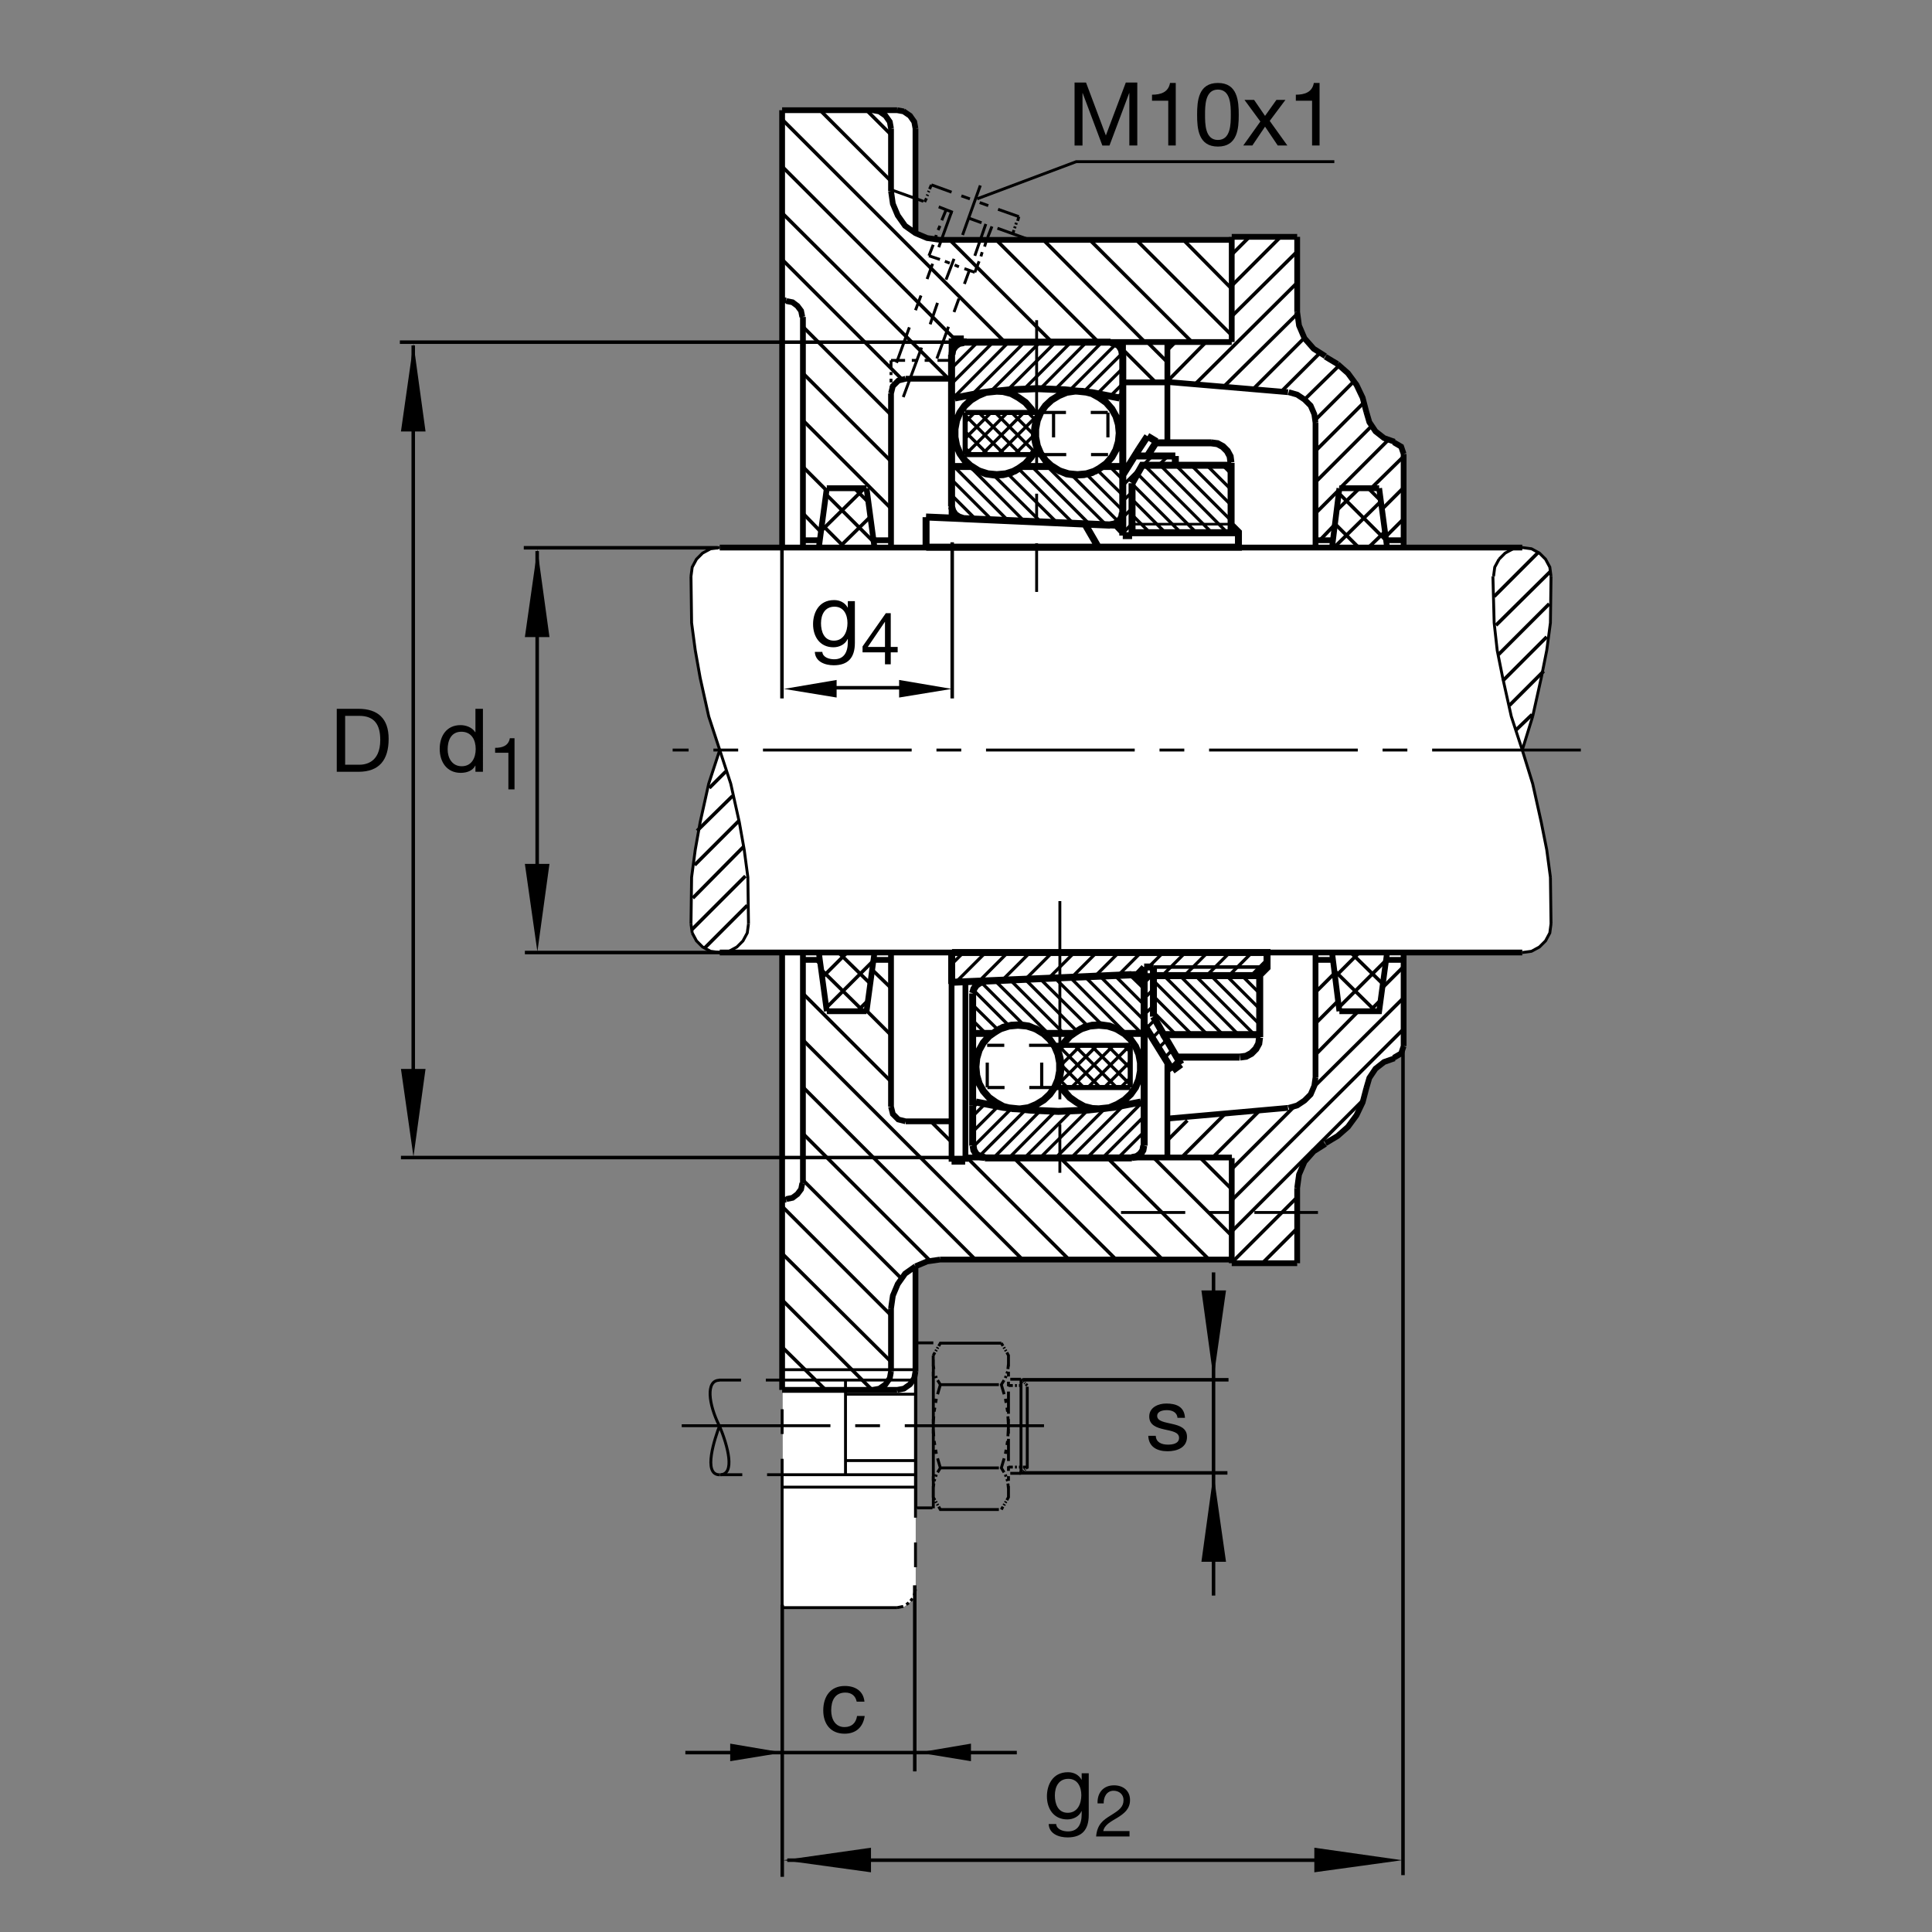 <?xml version="1.0" encoding="utf-8"?>
<!-- Generator: Adobe Illustrator 22.1.0, SVG Export Plug-In . SVG Version: 6.00 Build 0)  -->
<svg version="1.1" id="Ebene_1" xmlns="http://www.w3.org/2000/svg" xmlns:xlink="http://www.w3.org/1999/xlink" x="0px" y="0px"
	 viewBox="0 0 779.529 779.529" style="enable-background:new 0 0 779.529 779.529;" xml:space="preserve">
<rect x="0" y="0" width="779.529" height="779.529" fill="#808080" stroke="none"/>
<style type="text/css">
	.st0{fill:none;}
	.st1{fill:#FFFFFF;}
	.st2{fill:none;stroke:#000000;stroke-width:1.165;stroke-miterlimit:10;}
	.st3{fill:none;stroke:#000000;stroke-width:1.165;stroke-miterlimit:10.433;stroke-dasharray:60,10,10,10,10,10;}
	.st4{fill:none;stroke:#000000;stroke-width:1.165;stroke-miterlimit:10.433;stroke-dasharray:60,10,10,10;}
	.st5{fill:none;stroke:#000000;stroke-width:2.329;stroke-miterlimit:10;}
	.st6{fill:none;stroke:#000000;stroke-width:1.165;stroke-miterlimit:3.864;stroke-dasharray:60,10,10,10;}
	.st7{fill:none;stroke:#000000;stroke-width:1.165;stroke-miterlimit:3.864;stroke-dasharray:60,10,10,10,10,10;}
	.st8{fill:none;stroke:#000000;stroke-width:2.33;stroke-miterlimit:3.864;}
	.st9{fill:none;stroke:#000000;stroke-width:1.417;stroke-miterlimit:3.864;}
	.st10{fill:none;stroke:#000000;stroke-width:1.165;stroke-miterlimit:10.433;}
	.st11{fill:none;stroke:#000000;stroke-width:1.054;stroke-miterlimit:10;}
	.st12{fill:none;stroke:#000000;stroke-width:2.812;stroke-miterlimit:10;}
	.st13{fill:none;stroke:#000000;stroke-width:1.283;stroke-miterlimit:10;}
	.st14{fill:none;stroke:#000000;stroke-width:2.052;stroke-miterlimit:10;}
	.st15{fill:none;stroke:#000000;stroke-width:2.052;stroke-miterlimit:3.864;}
	.st16{fill:none;stroke:#000000;stroke-width:1.283;stroke-miterlimit:10;stroke-dasharray:10,10;}
	.st17{fill:none;stroke:#000000;stroke-width:1.283;stroke-miterlimit:10.433;}
	.st18{fill:none;stroke:#000000;stroke-width:2.052;stroke-miterlimit:10.433;}
	.st19{fill:none;stroke:#000000;stroke-width:2.834;stroke-miterlimit:10;}
	.st20{fill:none;stroke:#000000;stroke-width:1.417;stroke-miterlimit:10;}
</style>
<polygon class="st0" points="0,0 779.529,0 779.529,779.529 0,779.529 0,0 "/>
<polygon class="st1" points="315.569,44.477 361.546,44.418 364.553,44.965 367.239,46.694 368.772,49.067 369.397,51.723 
	369.632,94.458 373.069,95.708 378.382,97.271 497.053,96.801 497.043,95.529 523.459,95.59 523.469,126.674 524.094,131.311 
	525.383,134.155 526.477,136.863 530.344,141.128 535.12,143.848 539.739,146.948 544.153,150.771 547.414,155.449 549.865,160.52 
	552.453,170.005 555.022,173.632 558.723,176.672 565.276,180.266 566.35,183.439 566.389,220.983 614.221,220.957 618.039,221.442 
	620.842,222.929 623.723,225.825 625.393,228.93 625.754,236.074 625.656,251.467 623.137,267.395 618.137,289.951 614.289,302.564 
	618.42,316.057 621.936,331.982 624.114,343.015 625.608,353.967 625.745,361.96 625.784,369.177 625.754,373.017 625.344,376.382 
	623.703,379.626 621.076,382.197 617.795,383.882 614.495,384.314 566.37,384.301 566.35,421.96 565.295,425.173 558.449,428.435 
	555.1,431.335 552.6,435.71 549.865,445.085 547.131,450.241 543.772,454.616 539.631,458.444 534.631,461.569 530.022,464.538 
	526.115,469.226 524.24,473.522 523.459,477.741 523.537,509.772 497.132,509.694 496.975,508.21 380.257,508.21 374.787,508.991 
	369.475,511.022 369.475,642.116 368.537,644.772 367.287,646.335 364.944,648.21 361.507,648.679 350.852,648.522 315.896,648.522 
	315.608,384.379 290.842,384.379 286.85,383.865 283.421,382.231 281.079,379.731 279.358,376.45 278.811,372.7 278.969,363.676 
	279.085,354.301 279.827,348.012 280.686,341.958 282.719,331.02 286.077,315.903 290.49,302.622 286.077,289.418 281.35,267.426 
	279.124,251.45 278.969,241.567 278.772,232.973 279.319,228.911 280.999,225.708 283.538,223.208 286.819,221.489 291.26,220.974 
	315.647,220.915 315.569,44.477 "/>
<path class="st2" d="M278.801,372.719l0.496,3.704 M279.297,376.423l1.726,3.208l2.468,2.469l3.208,1.729l3.704,0.493l3.701-0.493
	l3.21-1.729l2.466-2.469l1.729-3.208l0.493-3.704 M364.446,160.217l7.405-19.99 M375.305,130.85l2.961-8.64 M381.721,112.832
	l3.211-8.393 M388.386,94.814l7.159-19.993 M391.348,80.251l-3.457-1.233 M383.943,77.536l-8.145-2.962 M395.296,81.733l3.457,1.233
	 M402.7,84.448l8.396,2.962"/>
<line class="st3" x1="315.908" y1="648.654" x2="361.977" y2="648.654"/>
<path class="st2" d="M278.801,232.531l0.249,18.76l1.479,11.106 M280.53,262.397l1.975,11.105l3.454,15.549l4.443,13.574
	 M278.801,232.531l0.496-3.701l1.726-3.208l2.468-2.469l3.208-1.729l3.704-0.493 M411.096,87.41l-0.498,1.726 M410.1,89.875
	l-0.244,0.742 M409.612,91.357l-0.245,0.74 M409.114,92.839l-0.488,1.479 M393.322,109.868l-4.197-1.479 M386.904,107.646
	l-1.728-0.74 M383.203,106.167l-1.975-0.74 M379.253,104.688l-4.441-1.482 M367.9,145.41h2.468 M373.083,145.41h2.468
	 M378.266,145.41h5.677 M365.185,145.41h-5.676 M359.509,145.41v3.208 M359.509,150.098v1.235 M359.509,152.813v1.481
	 M359.509,155.773v2.964 M393.322,109.868l1.727-4.441 M395.791,103.452l0.493-1.728 M397.27,99.501l0.493-1.726 M398.506,95.8
	l1.726-4.444 M625.813,372.719l-0.489,3.704l-1.728,3.208l-2.471,2.469l-3.203,1.729l-3.711,0.493 M625.813,232.531l-0.244,18.76
	l-1.484,11.106l-2.217,11.105l-3.457,15.549 M618.41,289.052l-4.199,13.574 M614.211,302.626l4.199,13.574l3.457,15.549
	l2.217,11.105l1.484,11.106 M625.569,353.962l0.244,18.758"/>
<path class="st3" d="M369.289,552.648h-53.714 M369.382,552.351v88.901 M315.576,648.605v-87.813"/>
<path class="st2" d="M361.977,648.654l2.469-0.493 M365.678,647.419l0.986-0.737 M367.407,645.94l0.74-0.986 M368.887,643.723
	l0.496-2.471"/>
<line class="st3" x1="315.908" y1="600.036" x2="369.382" y2="600.036"/>
<path class="st2" d="M278.801,372.719l0.249-18.758l1.479-11.106l1.975-11.105l3.454-15.549l4.443-13.574 M361.731,146.396
	l5.183-14.316 M369.382,125.17l2.219-5.923 M374.07,112.583l2.224-6.17 M378.76,99.748l5.183-14.314 M374.812,77.043l-0.247,0.493
	 M374.319,78.525l-0.249,0.493 M373.823,80.005l-0.74,1.479 M375.059,76.301l0.74-1.726 M625.813,232.531l-0.489-3.701l-1.728-3.208
	l-2.471-2.469l-3.203-1.729l-3.711-0.493l-3.701,0.493l-3.203,1.729l-2.471,2.469 M604.836,225.622l-1.729,3.208l-0.488,3.701"/>
<line class="st4" x1="637.844" y1="302.626" x2="271.399" y2="302.626"/>
<path class="st2" d="M290.403,302.626l4.441,13.574l3.457,15.549 M298.301,331.75l1.975,11.105l1.479,11.106l0.247,18.758
	 M452.307,489.216h25.918 M487.854,489.216h8.633 M506.115,489.216h25.664 M378.02,144.668l4.69-12.835 M384.931,125.91l1.973-5.43
	 M389.126,114.558l1.975-5.43 M393.322,103.205l4.441-12.835 M396.035,89.875l-5.427-1.973 M384.438,85.681l-5.678-2.222
	 M381.721,84.694l-1.726,4.195 M379.253,91.11l-0.74,1.729 M377.773,94.814l-0.493,1.973 M376.538,98.762l-1.726,4.444
	 M372.59,81.237l-13.081-4.688 M402.453,92.097l13.086,4.69 M602.365,232.531l0.499,18.76l1.23,11.106l2.227,11.105
	 M606.321,273.503l3.457,15.549l4.434,13.574 M531.037,387.283l-0.244,0.493"/>
<path class="st5" d="M290.403,220.932h323.809 M562.629,178.234l-4.189-1.482l-3.457-2.715l-2.471-3.701l-1.231-4.197
	 M556.467,196.992l3.203,23.941 M471.018,178.674v-40.669 M453.117,138.005v16.289 M496.985,138.005H388.879 M349.636,196.992
	l3.208,23.941 M349.636,196.992h-16.042 M323.969,220.932v-93.047 M359.509,51.868l-0.493-2.715l-1.728-2.468l-2.468-1.726
	l-2.715-0.496 M361.977,44.462h-46.401 M453.117,154.294h17.617 M496.985,138.005V95.564 M496.985,95.564h26.406 M519.934,158.244
	l3.457,0.986l2.959,1.975l2.471,2.465l1.484,3.457l0.488,3.455 M530.793,170.583v50.349 M566.341,220.932v-37.762 M566.341,183.171
	l-0.997-2.961l-2.959-1.729 M530.793,217.971h6.914 M614.211,384.321H290.403 M315.576,384.321v176.472 M389.424,468.732h-5.481
	 M383.943,468.732v-72.241 M389.536,396.413v72.319 M519.934,447.014l3.457-0.986l2.959-1.978l2.471-2.465l1.484-3.458l0.488-3.457
	 M551.281,439.113l-1.484,5.679l-2.471,5.181l-3.447,4.693l-4.2,3.701l-4.941,2.959 M534.739,461.574l-4.688,2.959l-3.702,4.199
	l-2.216,5.186l-0.742,5.425 M496.985,467.253v42.441 M349.636,408.015l3.208-23.694 M352.844,220.932h-22.458l3.208-23.941
	 M352.451,217.971h7.059 M330.766,217.971h-6.797 M369.382,94.318V51.868 M369.382,51.868l-0.496-2.715l-1.726-2.468l-2.686-1.836
	 M364.693,44.958l-2.715-0.496 M359.509,51.868v25.175 M359.509,77.043l0.74,5.184l1.975,4.688l2.961,4.196l4.197,2.961l4.688,1.975
	l5.183,0.74 M534.739,143.928l4.941,2.962 M539.68,146.889l4.2,3.704l3.447,4.69l2.471,5.181l1.484,5.676 M566.341,217.971h-6.914
	 M496.985,96.787H379.253 M365.432,152.813h18.511 M365.432,152.813l-2.962,0.742l-2.221,2.219l-0.74,2.964 M537.453,384.321
	l2.969,23.694 M540.422,408.015h16.045l3.203-23.694 M558.928,387.283h7.413 M530.793,384.321v50.349 M551.281,439.113l1.231-4.195
	l2.471-3.701l3.457-2.715l4.189-1.484 M523.391,479.343v30.352 M359.509,387.283h-7.405 M352.844,384.321h-22.458 M330.385,384.321
	l3.208,23.694 M333.594,408.015h16.042 M331.372,387.283h-7.403 M323.969,384.321v93.049 M530.793,387.283h7.403 M523.391,125.91
	V95.564 M388.879,136.523h-4.936 M379.253,508.22l-5.183,0.742l-4.688,1.973 M369.382,510.935l-4.197,2.964l-2.961,4.194
	l-1.975,4.693l-0.74,5.181 M359.509,446.516l0.74,2.964l2.221,2.221l2.962,0.742 M365.432,452.443h18.511 M379.253,508.22h117.732
	 M496.985,509.694h26.406 M471.047,451.335l48.643-4.321 M562.385,426.774l2.959-1.728l0.997-2.959 M537.453,220.932l2.969-23.941
	 M540.422,196.992h16.045 M519.69,158.244l-48.33-4.102 M523.391,125.91l0.742,5.429l2.216,5.183l3.702,4.197l4.688,2.962
	 M383.943,138.005v16.289 M388.879,138.005v-1.482 M383.943,136.523v71.844 M359.509,220.932v-62.195 M323.72,127.885l-0.493-2.468
	l-1.479-1.976l-1.975-1.479l-2.468-0.493 M317.305,121.22h-1.729 M315.576,44.462v176.47 M359.509,384.321v62.195 M323.72,477.37
	l-0.493,2.466l-1.479,1.978l-1.975,1.479l-2.468,0.493 M317.305,484.035h-1.729 M359.509,527.966v25.42 M359.509,553.386
	l-0.493,2.715l-1.728,2.47l-2.468,1.729l-2.715,0.493 M361.977,560.793l2.715-0.493l2.468-1.729l1.726-2.47l0.496-2.715
	 M369.382,553.386v-42.451 M361.977,560.793h-46.401 M566.341,422.087v-37.766"/>
<path class="st6" d="M275.061,575.241h146.181 M407.629,556.511h4.326 M405.318,544.113l-0.284-0.508 M404.682,543.068l-0.664-1.172
	 M404.033,541.951h-24.619l-0.667,1.172 M378.432,543.605l-0.285,0.508 M377.832,544.651l-0.286,0.503 M377.231,545.695
	l-0.698,1.201 M405.635,544.651l0.283,0.503 M406.236,545.695l0.664,1.201v4.458 M406.899,553.474v1.899 M406.899,557.492v1.865
	 M406.899,561.477v8.95 M406.899,572.546v1.9 M406.899,576.53v1.9 M406.899,580.549v8.951 M406.899,591.618v1.865 M406.899,595.603
	v1.899 M406.899,599.621v4.463l-0.664,1.201 M405.918,605.823l-0.283,0.503 M405.318,606.867l-0.284,0.503 M404.682,607.907
	l-0.664,1.172 M403.032,609.079h-23.618l-0.667-1.172 M378.432,607.37l-0.285-0.503 M377.832,606.326l-0.286-0.503 M377.231,605.285
	l-0.698-1.201v-4.463 M376.533,597.502v-1.899 M376.533,578.43v-1.9 M376.533,574.445v-1.9 M376.533,555.373v-1.899
	 M376.533,551.355v-4.458 M405.127,556.892l-1.109,1.802l1.137,3.857 M405.664,564.387l0.283,1.646 M406.264,567.932l0.288,1.641
	 M406.675,571.472l0.224,4.019l-0.224,4.013 M406.552,581.404l-0.288,1.646 M405.947,584.943l-0.283,1.646 M405.156,588.425
	l-1.137,3.857l1.109,1.802 M405.635,594.973l0.283,0.82 M406.236,596.74l0.317,0.854 M406.675,598.576l0.224,2.119 M378.305,594.084
	l1.109-1.802l-1.109-3.857 M377.798,586.589l-0.284-1.646 M377.197,583.049l-0.283-1.646 M376.755,579.504l-0.223-4.013l0.223-4.019
	 M376.914,569.573l0.283-1.641 M377.514,566.032l0.284-1.646 M378.305,562.551l1.109-3.857l-1.109-1.802 M377.798,556.003
	l-0.284-0.82 M376.787,552.399l-0.254-2.119 M405.635,556.003l0.283-0.82 M406.236,554.235l0.317-0.854 M406.675,552.399
	l0.224-2.119 M403.032,558.693h-23.618 M406.899,559.04h1.765 M409.524,559.04h0.762 M411.135,559.04h0.733 M414.485,559.04
	l-0.596-0.601 M413.635,558.156l-0.253-0.254 M413.098,557.648l-0.254-0.254 M412.561,557.112l-0.606-0.601 M403.032,592.282
	h-23.618 M377.798,594.973l-0.284,0.82 M377.197,596.74l-0.283,0.854 M376.787,598.576l-0.254,2.119 M407.629,594.465h4.326
	 M413.382,593.073l0.253-0.254 M413.889,592.536l0.596-0.601 M413.098,593.328l-0.254,0.254 M412.561,593.865l-0.606,0.6
	 M409.524,591.936h0.762 M411.135,591.936h0.733 M412.717,591.936h1.767v-32.427 M411.955,556.555v37.91 M408.664,591.936h-1.765
	 M376.216,608.401h-6.211 M376.582,608.586v-66.753 M376.582,541.833h-6.577 M369.502,595.012h-78.618 M368.999,556.833h-78.882
	 M369.548,608.586v-66.753"/>
<path class="st7" d="M341.147,595.358v-38.403 M368.999,562.531h-27.757 M369.502,589.318h-28.257"/>
<line class="st4" x1="418.264" y1="129.194" x2="418.264" y2="238.83"/>
<line class="st8" x1="497.053" y1="467.029" x2="389.417" y2="467.029"/>
<path class="st6" d="M290.313,556.897c-5.633,0-4.449,9.678-0.108,18.32 M290.313,595.051c-6.889,0-1.804-14.912,0-19.721
	 M290.422,595.051c6.453,0,3.211-11.665-0.11-19.721"/>
<line class="st5" x1="471.018" y1="467.21" x2="471.018" y2="428.62"/>
<line class="st4" x1="427.639" y1="363.569" x2="427.639" y2="473.21"/>
<line class="st9" x1="547.473" y1="750.549" x2="317.658" y2="750.549"/>
<polygon points="530.31,755.441 565.745,750.564 530.31,745.52 530.31,755.441 "/>
<polygon points="351.428,745.52 351.428,755.441 315.996,750.564 351.428,745.52 "/>
<path class="st9" d="M315.622,757.263V647.517 M566.086,756.589V423.508 M410.266,707.141H276.531"/>
<polygon points="294.626,710.612 315.886,707.131 294.626,703.527 294.626,710.612 "/>
<polygon points="391.767,703.527 391.767,710.612 370.508,707.131 391.767,703.527 "/>
<line class="st9" x1="369.092" y1="714.729" x2="369.092" y2="639.646"/>
<g>
	<g>
		<path d="M433.563,33.296h4.628l8.01,21.359l8.046-21.359h4.627v25.417h-3.203V37.568h-0.071l-7.938,21.146h-2.884l-7.938-21.146
			h-0.071v21.146h-3.204V33.296z"/>
		<path d="M474.395,58.713h-3.025V40.629h-6.551v-2.421c3.453,0,6.586-0.926,7.263-4.735h2.313V58.713z"/>
		<path d="M491.413,33.473c7.903,0,8.401,7.262,8.401,12.852c0,5.553-0.498,12.815-8.401,12.815s-8.401-7.262-8.401-12.815
			C483.011,40.736,483.509,33.473,491.413,33.473z M491.413,56.471c5.162,0,5.197-6.408,5.197-10.181
			c0-3.738-0.035-10.146-5.197-10.146s-5.197,6.408-5.197,10.146C486.215,50.063,486.251,56.471,491.413,56.471z"/>
		<path d="M508.537,49.031l-6.408-8.722h3.881l4.414,6.444l4.592-6.444h3.632l-6.337,8.473l7.12,9.932h-3.881l-5.126-7.618
			l-5.126,7.618h-3.667L508.537,49.031z"/>
		<path d="M532.423,58.713h-3.025V40.629h-6.551v-2.421c3.453,0,6.586-0.926,7.263-4.735h2.313V58.713z"/>
	</g>
</g>
<g>
	<g>
		<path d="M345.662,686.594c-0.463-2.313-2.064-3.667-4.557-3.667c-4.378,0-5.731,3.453-5.731,7.191
			c0,3.382,1.531,6.728,5.375,6.728c2.919,0,4.664-1.708,5.055-4.485h3.097c-0.677,4.485-3.489,7.155-8.117,7.155
			c-5.625,0-8.615-3.915-8.615-9.397c0-5.518,2.848-9.861,8.686-9.861c4.165,0,7.511,1.958,7.938,6.337H345.662z"/>
	</g>
</g>
<path class="st9" d="M211.338,221.02h78.294 M211.777,384.326h78.982 M216.738,222.341v144.561"/>
<polygon points="221.699,257.048 216.826,221.616 211.777,257.048 221.699,257.048 "/>
<polygon points="211.777,348.566 221.699,348.566 216.826,383.999 211.777,348.566 "/>
<g>
	<g>
		<path d="M466.335,579.326c0.106,2.706,2.456,3.56,4.948,3.56c1.887,0,4.449-0.427,4.449-2.74c0-2.35-2.99-2.741-6.016-3.418
			c-2.99-0.677-6.017-1.673-6.017-5.197c0-3.702,3.667-5.233,6.87-5.233c4.059,0,7.298,1.282,7.548,5.768h-3.026
			c-0.214-2.35-2.278-3.098-4.271-3.098c-1.815,0-3.916,0.499-3.916,2.35c0,2.172,3.204,2.527,6.016,3.204
			c3.026,0.677,6.017,1.673,6.017,5.233c0,4.378-4.094,5.802-7.832,5.802c-4.129,0-7.618-1.673-7.796-6.229H466.335z"/>
	</g>
</g>
<path class="st9" d="M412.6,556.716h83.086 M411.281,594.284h83.965 M489.641,643.786V513.391"/>
<polygon points="484.753,520.671 489.626,556.105 494.675,520.671 484.753,520.671 "/>
<polygon points="494.675,630.154 484.753,630.154 489.626,594.719 494.675,630.154 "/>
<g>
	<g>
		<path d="M194.856,311.406h-3.026v-2.492h-0.071c-0.997,2.029-3.346,2.919-5.874,2.919c-5.66,0-8.472-4.485-8.472-9.683
			c0-5.197,2.776-9.576,8.401-9.576c1.887,0,4.592,0.712,5.945,2.883h0.071v-9.469h3.026V311.406z M186.312,309.163
			c4.058,0,5.625-3.489,5.625-6.942c0-3.631-1.637-6.977-5.802-6.977c-4.129,0-5.518,3.524-5.518,7.12
			C180.616,305.817,182.396,309.163,186.312,309.163z"/>
	</g>
</g>
<g>
	<g>
		<path d="M207.6,318.498h-2.473v-14.782h-5.354v-1.979c2.822,0,5.383-0.756,5.936-3.87h1.891V318.498z"/>
	</g>
</g>
<g>
	<g>
		<path d="M439.286,732.323c0,5.98-2.741,9.042-8.544,9.042c-3.453,0-7.439-1.389-7.618-5.411h3.026
			c0.143,2.207,2.776,2.99,4.771,2.99c3.951,0,5.518-2.848,5.518-6.977v-1.211h-0.071c-0.997,2.243-3.418,3.347-5.731,3.347
			c-5.482,0-8.224-4.308-8.224-9.327c0-4.343,2.136-9.719,8.509-9.719c2.313,0,4.378,1.032,5.481,3.062h-0.035h0.071v-2.634h2.848
			V732.323z M436.295,724.313c0-3.239-1.424-6.586-5.233-6.586c-3.88,0-5.446,3.169-5.446,6.692c0,3.312,1.211,7.014,5.197,7.014
			C434.8,731.433,436.295,727.766,436.295,724.313z"/>
	</g>
</g>
<g>
	<g>
		<path d="M442.85,727.652c-0.204-4.19,2.27-7.304,6.635-7.304c3.608,0,6.46,2.095,6.46,5.937c0,3.637-2.444,5.47-5.005,7.07
			c-2.59,1.571-5.296,2.881-5.791,5.441h10.592v2.183h-13.473c0.407-4.889,2.881-6.635,5.791-8.438
			c3.491-2.153,5.267-3.434,5.267-6.285c0-2.241-1.804-3.725-3.986-3.725c-2.881,0-4.104,2.647-4.016,5.121H442.85z"/>
	</g>
</g>
<polyline class="st10" points="394.248,80.229 434.25,65.227 538.381,65.227 "/>
<path class="st9" d="M323.969,400.856l35.54,35.542 M375.551,452.443l8.392,8.389 M390.361,467.253l40.969,40.967 M412.571,508.22
	l-88.602-88.604 M323.969,438.62l69.6,69.6 M375.305,508.713l-51.336-51.333 M323.969,476.135l39.737,39.736 M359.509,530.681
	l-43.934-43.93 M409.114,467.253l41.221,40.967 M469.094,508.22l-41.221-40.967 M446.878,467.253l40.976,40.967 M496.985,498.596
	l-31.348-31.343 M484.397,467.253l12.588,12.583 M359.509,417.644l-9.874-9.873 M359.509,398.64l-7.607-7.366 M522.405,446.272
	l-25.42,25.42 M489.084,467.253l19.004-19.009 M494.016,449.729l-16.719,16.724 M496.985,484.279l69.356-69.106 M550.052,443.806
	l-53.067,53.061 M496.985,509.455l26.406-26.406 M538.449,392.712l-7.656,7.657 M539.924,403.82l-9.131,9.131 M530.793,425.539
	l17.276-17.525 M557.942,398.391l8.398-8.393 M566.341,402.585l-36.289,36.035 M523.391,495.632l-14.091,14.092 M315.576,505.754
	l43.934,43.686 M351.858,560.793l-36.282-36.284 M315.576,543.513l17.525,17.28 M279.051,375.188l21.718-21.719 M300.027,341.624
	l-20.484,20.73 M280.283,349.025l18.018-18.015 M295.586,321.137l-14.314,14.068 M286.206,317.93l6.665-6.665 M301.509,365.314
	l-17.276,17.278 M331.125,389.255l-1.726-1.973 M352.177,387.832l-19.004,19.006 M351.03,396.77l-12.393-12.146 M348.184,407.814
	l-16.897-16.653 M341.895,384.221l-10.462,10.469 M350.366,403.537l-4.377,4.375 M558.86,387.832l-19.004,19.006 M557.375,396.438
	l-12.051-11.814 M554.865,407.814L538.87,392.06 M548.391,384.404l-9.619,9.626 M557.043,403.537l-4.375,4.375 M602.864,240.678
	l17.773-17.771 M625.569,230.559l-21.963,21.719 M604.592,264.124l20.488-20.484 M624.084,256.965l-17.763,17.771 M609.035,284.609
	l13.819-13.82 M618.167,288.31l-6.416,6.171 M496.985,115.298l19.755-19.758 M503.703,95.996l-6.719,6.714 M496.985,127.639
	l26.406-26.162 M523.391,114.064l-40.966,40.723 M471.194,153.674l15.42-15.669 M494.016,155.773l29.375-29.124 M526.35,136.276
	l-20.732,20.733 M516.975,157.995l15.547-15.547 M540.422,147.382l-14.073,13.824 M530.793,169.35l15.547-15.549 M550.295,162.439
	l-19.502,19.497 M530.793,194.523l22.705-22.708 M560.168,177.495l-19.502,19.497 M540.422,197.485l-9.629,9.626 M538.449,211.801
	l-5.927,6.169 M553.254,196.992l13.086-12.834 M566.341,196.745l-8.643,8.637 M566.341,209.333l-7.159,7.156 M556.848,202.576
	l-18.516,18.264 M558.821,217.632l-19.004-19.004 M558.753,214.561l-6.534,6.279 M548.576,196.951l-9.258,9.011 M547.698,220.402
	l-9.063-9.065 M557.004,201.926l-4.922-4.919 M466.33,154.294l-12.588-12.587 M462.873,138.005l8.33,8.326 M384.931,136.523
	L315.576,67.17 M315.576,85.927l67.134,66.885 M363.952,153.059l-48.376-48.371 M323.969,131.833l35.54,35.542 M359.509,186.132
	l-35.54-35.539 M323.969,169.597l35.54,35.54 M333.594,197.979l-9.624-9.624 M323.969,207.111l7.403,7.652 M352.595,218.747
	l-19.333-19.333 M351.22,208.462l-12.715,12.468 M348.786,197.004l-17.505,17.258 M340.864,220.908l-9.214-9.216 M350.408,202.668
	l-5.723-5.723 M315.576,48.167l89.839,89.838 M424.417,138.005l-41.214-41.218 M401.96,96.787l41.216,41.218 M461.936,138.005
	l-40.967-41.218 M439.719,96.787l41.221,41.218 M496.985,135.29l-38.506-38.504 M477.483,96.787l19.502,19.746 M359.509,73.093
	l-28.63-28.63 M349.636,44.462l9.874,9.873 M352.351,216.735l0.989,1.236 M496.985,97.526l-0.742-0.74 M471.047,141.235l3.027-3.03
	 M479.074,452.092l-7.656,7.647"/>
<line class="st11" x1="456.819" y1="211.492" x2="496.731" y2="211.492"/>
<path class="st12" d="M496.731,186.738v27.962 M496.731,211.738l2.959,2.962v6.084H373.703 M373.652,220.783v-12.109
	 M450.383,211.901l2.637,2.798 M456.76,216.118V194.96 M456.76,194.96l4.112-7.236h35.859 M488.86,178.679h-22.539 M474.231,183.986
	v3.738 M383.94,159.272V142.99 M453.02,191.672l6.573-10.524 M458.742,183.981h15.488 M466.633,178.166l-3.652-2.188
	 M462.981,175.998l-3.388,5.149 M456.74,214.943h42.95 M450.383,211.901l-76.758-3.305 M452.854,142.99l-0.332-1.809l-0.987-1.646
	l-1.641-0.986l-1.816-0.329 M448.078,138.057h-59.204 M388.874,138.22l-1.809,0.329l-1.646,0.986l-0.986,1.646l-0.327,1.809
	 M445.119,188.054l-3.125,1.975l-3.613,1.15l-3.623,0.329l-3.613-0.329l-3.623-1.15l-3.125-1.975 M451.701,160.588l-11.016-2.139
	l-11.025-1.15l-11.181-0.493l-11.182,0.493l-11.02,1.15l-11.021,2.139 M412.727,188.22h11.504 M412.561,188.054l-3.125,1.975
	l-3.621,1.15l-3.618,0.329l-3.618-0.329l-3.618-1.15l-3.125-1.975 M383.926,204.401l0.508,1.743l0.986,1.482l1.482,0.986
	 M386.902,208.613l1.735,0.579 M391.836,188.22h-7.896 M445.119,188.22h7.901 M452.854,206.967l-0.332,1.811l-1.153,1.643
	l-1.641,0.987l-1.806,0.329 M447.922,211.901l-59.211-2.632 M451.701,160.588l1.319-1.316 M383.94,159.272l1.316,1.316
	 M437.717,211.408l5.43,9.375 M462.922,183.986l3.711-5.781 M383.94,204.335V188.22 M383.94,188.22v-28.948 M453.02,206.967V188.22
	 M451.594,174.733l-0.332-3.454l-0.986-3.288l-1.641-2.962l-2.305-2.632l-2.793-1.973l-2.959-1.646l-3.291-0.822 M437.287,157.956
	l-3.457-0.163l-3.447,0.493l-3.125,1.316l-2.969,1.809l-2.461,2.302l-1.973,2.796l-1.319,3.125l-0.654,3.454v3.288l0.654,3.455
	l1.319,3.125l1.973,2.795l2.461,2.303 M424.289,188.054l2.969,1.809l3.125,1.316l3.447,0.493l3.457-0.163l3.291-0.823l2.959-1.645
	l2.793-1.973l2.305-2.632l1.641-2.959l0.986-3.291l0.332-3.452 M453.02,159.272V142.99 M416.975,166.582l-0.908-1.553l-2.295-2.632
	l-2.803-1.973l-2.959-1.646l-3.288-0.822l-3.452-0.163 M401.27,157.793l-3.454,0.493l-3.125,1.316l-2.962,1.809l-2.466,2.302
	l-1.973,2.796l-1.318,3.125l-0.654,3.454v3.288l0.654,3.455l1.318,3.125l1.973,2.795l2.466,2.303l2.962,1.809 M394.69,189.863
	l3.125,1.316l3.454,0.493l3.452-0.163l3.288-0.823l2.959-1.645l2.803-1.973l2.295-2.632l1.65-2.959 M453.02,188.22v-28.948
	 M488.772,178.689l2.47,0.327l2.129,1.152l1.816,1.809l1.152,2.139l0.322,2.466 M453.02,191.672v24.444 M453.02,216.118h3.76"/>
<path class="st13" d="M438.371,138.057l-18.584,18.75 M425.871,156.97l18.75-18.913 M450.373,138.713l-18.584,18.587
	 M437.385,157.956l15.625-15.622 M453.01,148.581l-10.205,10.197 M448.069,159.766l4.941-4.934 M432.121,138.057l-18.75,18.75
	 M406.792,157.136l19.079-19.079 M419.621,138.057l-19.902,19.9 M392.319,159.108l21.052-21.052 M406.958,138.057l-22.041,22.202
	 M383.93,154.831l16.775-16.775 M394.458,138.057l-10.527,10.525 M383.93,142.334l4.112-4.114 M400.869,191.672l19.075,18.914
	 M413.303,210.354l-21.972-22.134 M384.914,188.22l21.75,21.75 M400.122,209.677l-16.194-16.197 M383.928,199.731l9.654,9.654
	 M422.58,188.22l23.623,23.459 M451.184,210.408l-18.906-18.899 M438.371,191.345l14.609,14.609 M453,199.731l-10.195-10.031
	 M447.746,188.22l5.254,5.261 M439.514,211.406L416.33,188.22 M411.067,189.206l21.923,21.926 M426.467,210.861l-19.842-19.682
	 M456.75,201.467l13.233,13.233 M463.733,214.699l-6.944-6.943 M456.75,195.217l19.483,19.483 M482.483,214.699l-23.584-23.584
	 M461.789,187.756l26.944,26.943 M494.983,214.699l-26.807-26.975 M474.426,187.725l22.324,22.329 M496.75,203.803l-16.074-16.079
	 M486.916,187.725l9.815,9.807 M496.809,191.199l-3.477-3.474 M452.981,202.189l3.838-3.672 M464.914,184.006l-11.884,11.892
	 M456.457,186.218l2.188-2.19 M456.77,211.311l-3.73,3.732 M452.981,208.855l3.77-3.775 M467.61,187.561l3.701-3.535"/>
<path class="st14" d="M389.385,166.418h30.608 M389.385,183.42H420.1 M389.431,166.477v16.946"/>
<path class="st15" d="M419.26,183.483c-1.416-2.546-2.266-5.473-2.266-8.591c0-3.037,0.762-5.896,2.1-8.396"/>
<path class="st16" d="M447.024,166.477v16.946 M420.1,166.418h26.866 M420.207,183.42h26.865"/>
<path class="st13" d="M389.49,183.449l16.97-16.973 M396.101,183.449l16.968-16.973 M402.715,183.449l15.93-15.933 M409.328,183.449
	l7.705-7.705 M415.94,183.449l2.177-2.188 M389.385,176.94l10.466-10.464 M389.385,170.329l3.853-3.853"/>
<line class="st16" x1="425.09" y1="166.477" x2="425.09" y2="183.423"/>
<path class="st13" d="M418.557,183.449l-16.975-16.973 M411.946,183.449l-16.975-16.973 M405.332,183.449l-15.933-15.933
	 M398.72,183.449l-9.336-9.333 M392.107,183.449l-2.618-2.619 M416.975,175.263l-8.779-8.787 M417.815,169.482l-3.008-3.005"/>
<path class="st17" d="M397.827,384.158l-11.851,11.85 M388.869,384.158l-5.053,5.053 M406.782,384.158l-11.848,11.85
	 M415.735,384.158l-11.844,11.85 M424.699,384.158l-10.937,10.932 M433.655,384.158l-10.723,10.718 M442.61,384.158l-10.225,10.224
	 M451.565,384.158l-9.873,9.873 M460.52,384.158l-9.522,9.521 M469.485,384.158l-5.996,5.993 M478.44,384.158l-9.444,9.438
	 M487.395,384.158l-9.444,9.438 M496.35,384.158l-9.443,9.438 M505.305,384.158l-9.59,9.594 M511.379,387.046l-6.396,6.394"/>
<line class="st18" x1="465.383" y1="393.679" x2="461.653" y2="393.679"/>
<line class="st19" x1="465.354" y1="393.645" x2="508.274" y2="393.645"/>
<line class="st11" x1="511.233" y1="390.432" x2="508.274" y2="390.432"/>
<path class="st12" d="M508.274,418.444v-28.013 M508.274,393.396l2.959-2.964v-6.096H384.126 M383.994,384.335v12.688
	 M459.007,393.234l2.636-2.803 M465.393,390.151v20.051 M465.393,410.202l4.121,7.251h39.034 M500.197,426.516h-25.4
	 M392.444,445.96v16.308 M461.643,413.499l11.436,18.442 M476.535,429.44l-3.457,2.52"/>
<line class="st20" x1="465.403" y1="390.185" x2="511.233" y2="390.185"/>
<path class="st12" d="M459.007,393.234l-74.881,3.1 M461.477,462.268l-0.332,1.812l-0.987,1.65l-1.65,0.986l-1.807,0.332
	 M456.701,467.21h-59.314 M397.387,467.048l-1.814-0.332l-1.647-0.986l-0.987-1.65l-0.332-1.812 M453.733,417.126l-3.125-1.978
	l-3.633-1.157l-3.623-0.327l-3.623,0.327l-3.623,1.157l-3.135,1.978 M460.324,444.641l-11.035,2.138l-11.045,1.152l-11.201,0.498
	l-11.201-0.498l-11.043-1.152l-11.038-2.138 M421.281,416.96h11.523 M421.115,417.126l-3.134-1.978l-3.623-1.157l-3.623-0.327
	l-3.625,0.327l-3.628,1.157l-3.13,1.978 M392.431,400.744l0.508-1.743l0.987-1.485l1.484-0.986 M395.41,396.53l1.738-0.581
	 M400.352,416.96h-7.908 M453.733,416.96h7.91 M461.477,398.176l-0.332-1.811l-1.152-1.651l-1.64-0.986l-1.817-0.332
	 M456.535,393.234l-59.314,2.637 M460.324,444.641l1.318,1.319 M392.444,445.96l1.318-1.319 M469.397,417.307l7.119,12.134
	 M392.444,400.813v16.147 M392.444,416.96v29 M461.643,398.176v18.784 M393.762,430.471l0.33,3.457l0.988,3.296l1.648,2.968
	l2.305,2.632l2.803,1.977l2.964,1.651l3.298,0.825 M408.098,447.277l3.457,0.161l3.457-0.493l3.135-1.319l2.968-1.811l2.471-2.31
	l1.973-2.797l1.319-3.13l0.664-3.462v-3.296l-0.664-3.457l-1.319-3.13l-1.973-2.802l-2.471-2.305 M421.115,417.126l-2.968-1.816
	l-3.135-1.319l-3.457-0.493l-3.457,0.166l-3.298,0.825l-2.964,1.645l-2.803,1.978l-2.305,2.637l-1.648,2.964l-0.988,3.296
	l-0.33,3.462 M461.643,445.96v16.308 M428.44,438.635l0.908,1.557l2.305,2.632l2.802,1.977l2.969,1.651l3.291,0.825l3.467,0.161
	 M444.182,447.439l3.457-0.493l3.125-1.319l2.969-1.811l2.47-2.31l1.982-2.797l1.319-3.13l0.654-3.462v-3.296l-0.654-3.457
	l-1.319-3.13l-1.982-2.802l-2.47-2.305l-2.969-1.816 M450.764,415.31l-3.125-1.319l-3.457-0.493l-3.467,0.166l-3.291,0.825
	l-2.969,1.645l-2.802,1.978l-2.305,2.637l-0.586,1.016 M461.643,416.96v29 M500.305,426.506l2.471-0.327l2.138-1.152l1.806-1.816
	l1.163-2.138l0.322-2.471 M461.643,413.499v-23.348 M461.643,390.171h3.789 M459.007,393.234l2.636-2.803"/>
<path class="st13" d="M407.109,467.21l18.615-18.78 M419.632,448.264l-18.784,18.946 M395.08,466.55l18.614-18.618 M408.098,447.277
	l-15.654,15.649 M392.444,456.667l10.217-10.215 M397.387,445.461l-4.943,4.947 M413.371,467.21l18.78-18.78 M438.742,448.098
	l-19.111,19.112 M425.891,467.21l19.931-19.932 M453.244,446.12l-21.093,21.089 M438.576,467.21l22.08-22.242 M461.643,450.408
	l-16.806,16.802 M451.096,467.21l10.547-10.542 M461.643,462.927l-4.121,4.121 M444.671,413.499l-19.112-18.946 M431.887,394.445
	l22.344,22.514 M460.656,416.96l-22.813-22.813 M443.85,393.889l17.793,17.798 M461.643,405.427l-11.797-11.801 M455.93,393.444
	l5.635,5.479 M422.922,416.96l-21.418-21.259 M395.952,396.408l17.253,17.256 M407.109,413.83l-14.236-14.239 M392.447,405.427
	l10.214,10.049 M397.717,416.96l-5.271-5.273 M407.629,395.402l21.563,21.557 M434.455,415.969l-20.771-20.776 M419.68,394.929
	l19.228,19.063 M508.264,400.813l-7.05-7.061 M507.551,393.83l0.712,0.723 M508.264,407.072l-13.555-13.555 M488.684,393.752
	l19.59,19.59 M506.145,417.478l-23.72-23.726 M476.086,393.674l23.613,23.78 M493.44,417.453l-23.858-23.858 M465.383,395.656
	l21.797,21.797 M480.921,417.453l-15.537-15.533 M465.383,408.347l9.111,9.107 M465.364,405.827l-3.663,3.501 M462.492,414.953
	l3.594-3.589 M461.614,396.647l2.998-3.003 M465.412,399.108l-3.701,3.697 M470.676,419.733l-3.242,3.077 M469.895,426.774
	l3.145-3.145 M468.342,415.397l-3.428,3.423 M472.336,430.622l3.076-3.077"/>
<line class="st20" x1="367.422" y1="277.497" x2="330.669" y2="277.497"/>
<polygon points="362.779,281.44 384.038,277.961 362.779,274.353 362.779,281.44 "/>
<polygon points="337.561,274.353 337.561,281.44 316.301,277.961 337.561,274.353 "/>
<path class="st9" d="M315.508,218.798v63.005 M384.201,218.798v63.005"/>
<g>
	<g>
		<path d="M344.93,259.383c0,5.98-2.741,9.042-8.543,9.042c-3.453,0-7.44-1.388-7.618-5.411h3.026c0.142,2.207,2.776,2.99,4.77,2.99
			c3.952,0,5.518-2.848,5.518-6.978v-1.21h-0.071c-0.997,2.243-3.417,3.346-5.731,3.346c-5.482,0-8.223-4.307-8.223-9.327
			c0-4.343,2.136-9.718,8.508-9.718c2.314,0,4.379,1.032,5.482,3.062h-0.036h0.071v-2.635h2.848V259.383z M341.94,251.373
			c0-3.239-1.424-6.585-5.233-6.585c-3.88,0-5.447,3.168-5.447,6.692c0,3.311,1.21,7.013,5.197,7.013
			C340.445,258.493,341.94,254.826,341.94,251.373z"/>
	</g>
</g>
<g>
	<g>
		<path d="M359.402,261.027h2.793v2.182h-2.793v4.831h-2.328v-4.831h-9.049v-2.386l9.398-13.415h1.979V261.027z M357.074,261.027
			V250.93h-0.058l-6.867,10.097H357.074z"/>
	</g>
</g>
<path class="st14" d="M456.086,438.796h-30.674 M456.086,421.765h-30.771 M456.037,438.742v-16.978"/>
<path class="st15" d="M426.155,421.701c1.416,2.553,2.275,5.488,2.275,8.609c0,3.042-0.762,5.908-2.109,8.408"/>
<path class="st16" d="M398.342,438.742v-16.978 M425.315,438.796h-26.914 M425.207,421.765h-26.909"/>
<path class="st13" d="M455.979,421.74l-17.002,17.002 M449.358,421.74l-17.002,17.002 M442.737,421.74l-15.967,15.957
	 M436.106,421.74l-7.715,7.715 M429.485,421.74l-2.188,2.188 M456.086,428.259l-10.488,10.483 M456.086,434.88l-3.867,3.863"/>
<line class="st16" x1="420.315" y1="438.742" x2="420.315" y2="421.765"/>
<path class="st13" d="M426.867,421.74l17.002,17.002 M433.489,421.74l17.001,17.002 M440.11,421.74l15.957,15.957 M446.731,421.74
	l9.355,9.346 M453.352,421.74l2.627,2.622 M428.44,429.939l8.799,8.803 M427.61,435.73l3.008,3.013"/>
<path class="st9" d="M161.338,138.057H395.63 M161.777,467.048h243.391 M166.738,139.377v310.245"/>
<polygon points="171.699,174.085 166.826,138.652 161.777,174.085 171.699,174.085 "/>
<polygon points="161.777,431.292 171.699,431.292 166.826,466.721 161.777,431.292 "/>
<g>
	<g>
		<path d="M135.878,285.989h8.722c7.832,0,12.21,3.916,12.21,12.104c0,8.508-3.738,13.314-12.21,13.314h-8.722V285.989z
			 M139.259,308.558h5.625c2.314,0,8.543-0.641,8.543-10.003c0-6.052-2.243-9.719-8.472-9.719h-5.696V308.558z"/>
	</g>
</g>
<g>
</g>
<g>
</g>
<g>
</g>
<g>
</g>
<g>
</g>
<g>
</g>
<g>
</g>
<g>
</g>
<g>
</g>
<g>
</g>
<g>
</g>
<g>
</g>
</svg>
